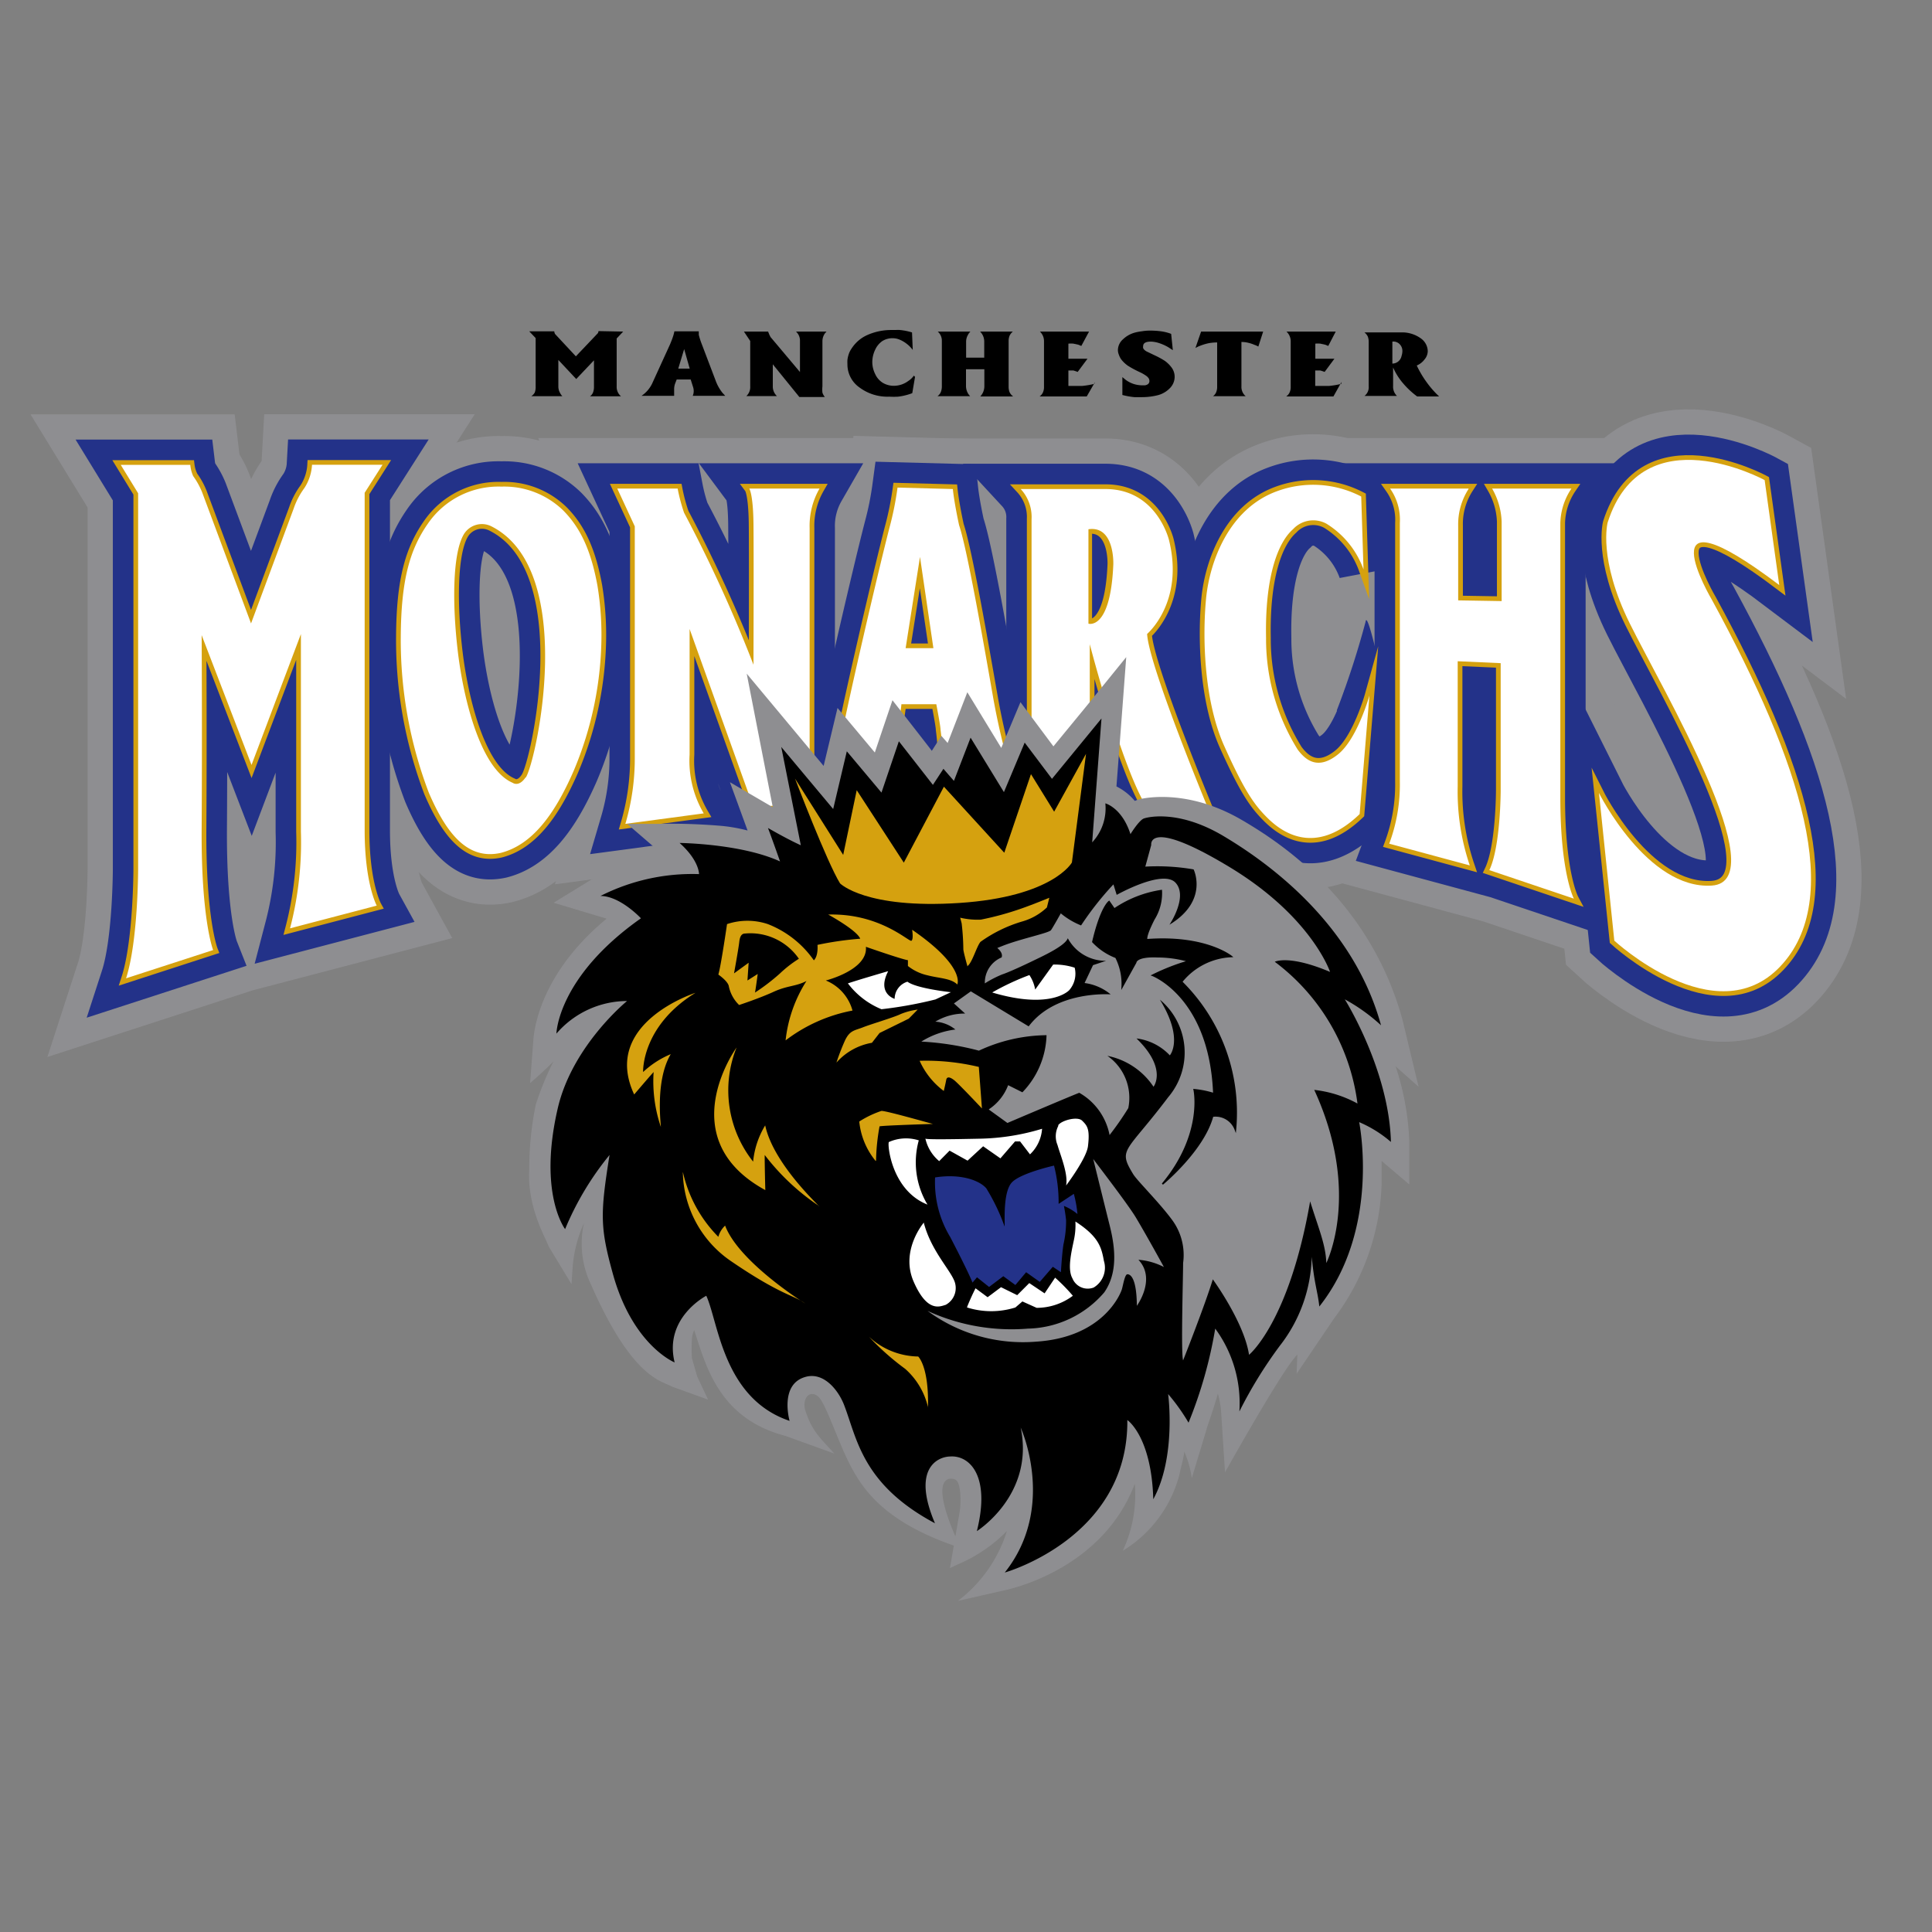 <svg id="Ebene_1" data-name="Ebene 1" xmlns="http://www.w3.org/2000/svg" width="160" height="160" viewBox="0 0 160 160"><rect x="0" y="0" width="160" height="160" fill="#808080" stroke="none"/><defs><style>.cls-1{fill:#8e8e91;}.cls-11,.cls-2,.cls-4,.cls-5,.cls-7,.cls-8,.cls-9{fill:none;}.cls-2{stroke:#8e8e91;stroke-width:8.37px;}.cls-3{fill:#233289;}.cls-4,.cls-5{stroke:#233289;stroke-width:4.19px;}.cls-4,.cls-7{stroke-miterlimit:6;}.cls-6{fill:#d5a10f;}.cls-7,.cls-8,.cls-9{stroke:#d5a10f;stroke-width:0.78px;}.cls-9{stroke-miterlimit:11;}.cls-10{fill:#fff;}.cls-11{stroke:#000;stroke-miterlimit:7;stroke-width:0.13px;}</style></defs><path d="M51.61,27.46l-.54.57v4a1,1,0,0,0,.36.79H48.86a.72.72,0,0,0,.25-.31,1.28,1.28,0,0,0,.08-.49V29.84l-1.47,1.55-1.48-1.58V32a1.08,1.08,0,0,0,.13.52l.07.13a1.83,1.83,0,0,0,.13.16H44a.84.84,0,0,0,.29-.31,1.33,1.33,0,0,0,.07-.5V28l-.53-.56h2.07a.65.65,0,0,0,.06.21l0,0,.09.1,1.64,1.76,1.72-1.81.07-.07a.28.28,0,0,0,.08-.21Z"/><path d="M56.17,30.53l.49-1.62.46,1.62Zm3.66,2a3.59,3.59,0,0,1-.56-1l-1.14-3a6.63,6.63,0,0,1-.26-.8l0-.14,0-.15H55.85a3.47,3.47,0,0,1-.13.48c-.06.18-.14.38-.24.62L54,31.78a2.59,2.59,0,0,1-.87,1h2.7l0-.27c0-.1,0-.21,0-.34a1.7,1.7,0,0,1,.06-.35l.15-.39H57.2l.19.6a1.06,1.06,0,0,1,.06.34,1,1,0,0,1-.08.41h2.69Z"/><path d="M68.45,27.46l-.12.13a1.13,1.13,0,0,0-.22.65V32a2.34,2.34,0,0,0,0,.52,1.17,1.17,0,0,0,.2.36H66.2L64,30.17V32a1.08,1.08,0,0,0,.34.8H61.81a1,1,0,0,0,.32-.8V28.24l-.52-.78h2l.11.27.09.18.11.13,2.33,2.77V28.23a1,1,0,0,0-.33-.77Z"/><path d="M75.78,31.21l-.23,1.35a5,5,0,0,1-1.17.29,6.4,6.4,0,0,1-.73,0,3.87,3.87,0,0,1-2.47-.76,2.33,2.33,0,0,1-1-1.92,3.53,3.53,0,0,1,0-.36,2.29,2.29,0,0,1,.09-.42,1.77,1.77,0,0,1,.25-.52,3,3,0,0,1,1.32-1.13,4.87,4.87,0,0,1,2-.41h.34a2,2,0,0,1,.35,0,5,5,0,0,1,1,.2l.06,1.45a2.44,2.44,0,0,0-.49-.5,2.54,2.54,0,0,0-.64-.37,1.48,1.48,0,0,0-.57-.1,1.55,1.55,0,0,0-.81.23,1.75,1.75,0,0,0-.61.74,2.39,2.39,0,0,0-.23,1,2.24,2.24,0,0,0,.24,1,1.65,1.65,0,0,0,.64.73,1.77,1.77,0,0,0,.91.24,2,2,0,0,0,1.19-.4,1.62,1.62,0,0,0,.46-.44"/><path d="M83.89,32.83h-2.7l.1-.13a1.23,1.23,0,0,0,.23-.68V30.58H80V32a1.23,1.23,0,0,0,.23.68l.11.13h-2.7a.82.82,0,0,0,.27-.33A1.26,1.26,0,0,0,78,32V28.25a1,1,0,0,0-.34-.79h2.7l-.11.13a.85.85,0,0,0-.09.15,1.12,1.12,0,0,0-.15.51v1.37h1.5V28.25a1.17,1.17,0,0,0-.23-.66l-.11-.13h2.71a1,1,0,0,0-.27.34,1.17,1.17,0,0,0-.08.45V32a1.22,1.22,0,0,0,.08.48.87.87,0,0,0,.27.33"/><path d="M90.69,31.63,90,32.83h-3.9a.86.86,0,0,0,.27-.33,1.06,1.06,0,0,0,.09-.47V28.25a1.08,1.08,0,0,0-.34-.79h4.07l-.64,1.19-.24-.1-.41-.09a1.87,1.87,0,0,0-.42,0v1.25h1.58l-.81,1.09-.14-.05-.22-.07-.19,0-.22,0v1.28c.44,0,.82,0,1.15,0a6.81,6.81,0,0,0,1-.17"/><path d="M97.13,29l-.37-.24a3.88,3.88,0,0,0-.78-.35,2.38,2.38,0,0,0-.67-.12c-.43,0-.64.13-.64.38a.5.5,0,0,0,0,.16.51.51,0,0,0,.12.16,1,1,0,0,0,.28.17l.52.25h0a7.18,7.18,0,0,1,.87.47,2.57,2.57,0,0,1,.53.51,1.3,1.3,0,0,1,.29.82,1.34,1.34,0,0,1-.36.9,2.15,2.15,0,0,1-1,.61,5.38,5.38,0,0,1-1.36.17l-.32,0-.29,0a6.13,6.13,0,0,1-1-.18V31.23l.28.23a2.3,2.3,0,0,0,.66.34,2.39,2.39,0,0,0,.66.11h.16l.12,0q.36-.07.36-.36a.46.46,0,0,0-.05-.2.81.81,0,0,0-.18-.2,3.79,3.79,0,0,0-.42-.26l-.23-.11a8,8,0,0,1-.9-.49,2.52,2.52,0,0,1-.51-.47,1.32,1.32,0,0,1-.23-.42,1.06,1.06,0,0,1-.09-.42A1.21,1.21,0,0,1,93,28.1a2.29,2.29,0,0,1,1-.56,4.48,4.48,0,0,1,.6-.11,3.66,3.66,0,0,1,.57-.05,6.6,6.6,0,0,1,1,.06,3.67,3.67,0,0,1,.82.21Z"/><path d="M104.61,27.46l-.4,1.24-.18-.09-.16-.06a3,3,0,0,0-.53-.17,2.33,2.33,0,0,0-.53-.06V32a1,1,0,0,0,.35.81h-2.7a.79.79,0,0,0,.26-.33,1.17,1.17,0,0,0,.08-.47V28.36a4,4,0,0,0-.69.06,4.37,4.37,0,0,0-.68.2,2.83,2.83,0,0,0-.43.2l.47-1.36Z"/><path d="M111.1,31.63l-.67,1.2h-3.91a.8.8,0,0,0,.28-.33,1.06,1.06,0,0,0,.09-.47V28.25a1.09,1.09,0,0,0-.35-.79h4.08L110,28.65l-.24-.1-.41-.09a2,2,0,0,0-.42,0v1.25h1.58l-.81,1.09-.14-.05-.22-.07-.19,0-.23,0v1.28c.45,0,.83,0,1.16,0a6.81,6.81,0,0,0,1-.17"/><path d="M115.31,30.11V28.29a.72.72,0,0,1,.58.19.79.79,0,0,1,.25.6,1.34,1.34,0,0,1-.07.4.78.78,0,0,1-.76.63m2.8,1.49a8.42,8.42,0,0,1-.78-1.33,1.58,1.58,0,0,0,.65-.51,1.08,1.08,0,0,0,.26-.69,1.33,1.33,0,0,0-.51-1,2.64,2.64,0,0,0-1.47-.54l-.18,0H113a1,1,0,0,1,.27.33,1.21,1.21,0,0,1,.08.45V32a.9.9,0,0,1-.35.79h2.69a1.05,1.05,0,0,1-.32-.79V30.43a5.25,5.25,0,0,0,.84,1.33,6.85,6.85,0,0,0,1.15,1.07h1.82a8.13,8.13,0,0,1-1.07-1.23"/><polygon class="cls-1" points="103.87 45.95 117.58 44.64 135.6 45.95 144.42 67 138.6 72.07 124.52 67.75 105.94 61.17 103.87 45.95"/><path class="cls-1" d="M146.14,39.76s-10.11-5.53-13,3.51c0,0-.82,3,1.83,8.36S147.1,73,141.76,73.34s-9.34-7.67-9.34-7.67l1.27,12.23s8.37,7.76,13.72,2.16,1.8-16.75-5.64-30.39c0,0-5.83-9.84,5.58-1.22Z"/><path class="cls-2" d="M146.14,39.76s-10.11-5.53-13,3.51c0,0-.82,3,1.83,8.36S147.1,73,141.76,73.34s-9.34-7.67-9.34-7.67l1.27,12.23s8.37,7.76,13.72,2.16,1.8-16.75-5.64-30.39c0,0-5.83-9.84,5.58-1.22Z"/><path class="cls-1" d="M15.72,38.5H10l1.44,2.35V71.94s0,6-1,9.08l7.21-2.34s-1-2.53-.95-10.08,0-16,0-16l4.13,10.75,4.09-10.84V68.88a28.19,28.19,0,0,1-.9,8L31.2,75s-1-1.82-1-6.24,0-27.95,0-27.95l1.48-2.32H25.84a3.93,3.93,0,0,1-.64,1.94,6.17,6.17,0,0,0-.88,1.69l-3.53,9.51L16.74,40.77A6.26,6.26,0,0,0,16,39.43a2.82,2.82,0,0,1-.24-.93"/><path class="cls-2" d="M15.72,38.5H10l1.44,2.35V71.94s0,6-1,9.08l7.21-2.34s-1-2.53-.95-10.08,0-16,0-16l4.13,10.74,4.09-10.83V68.88a28.19,28.19,0,0,1-.9,8L31.2,75s-1-1.82-1-6.24,0-27.95,0-27.95l1.48-2.32H25.84a3.93,3.93,0,0,1-.64,1.94,6.17,6.17,0,0,0-.88,1.69l-3.53,9.51L16.74,40.77A6.26,6.26,0,0,0,16,39.43,2.82,2.82,0,0,1,15.72,38.5Z"/><path class="cls-1" d="M43.54,64.36c-.57.86-1.08.47-1.08.47C39.83,63.71,38.4,58,37.92,54s-.43-8.05.44-9.66a1.75,1.75,0,0,1,2.32-.76c7.21,3.61,3.73,19.51,2.86,20.82M46.67,42.3a7,7,0,0,0-5.14-2,7.09,7.09,0,0,0-6.09,3.06c-1.51,2.16-2.22,4.68-2.25,9.36a35.55,35.55,0,0,0,2.32,12.92c1.64,3.83,3.45,5.53,5.93,5C44,70,45.88,67.57,47.5,63.86a29,29,0,0,0,2.31-11.23,25.45,25.45,0,0,0-.33-4.12c-.54-2.95-1.41-4.78-2.81-6.21"/><path class="cls-2" d="M43.54,64.36c-.57.86-1.08.47-1.08.47C39.83,63.71,38.4,58,37.92,54s-.43-8.05.44-9.66a1.75,1.75,0,0,1,2.32-.76C47.89,47.15,44.41,63.05,43.54,64.36ZM46.67,42.3a7,7,0,0,0-5.14-2,7.09,7.09,0,0,0-6.09,3.06c-1.51,2.16-2.22,4.68-2.25,9.36a35.55,35.55,0,0,0,2.32,12.92c1.64,3.83,3.45,5.53,5.93,5C44,70,45.88,67.57,47.5,63.86a29,29,0,0,0,2.31-11.23,25.45,25.45,0,0,0-.33-4.12C48.94,45.56,48.07,43.73,46.67,42.3Z"/><path class="cls-1" d="M67.66,66.43a17.22,17.22,0,0,1-.61-4.07c0-2,0-18.63,0-18.63a6.19,6.19,0,0,1,.82-3.27H62.05s.32.43.35,2.91,0,11.68,0,11.68a116.84,116.84,0,0,0-5.75-12.59,14.74,14.74,0,0,1-.53-2h-5l1.45,3.13V62.7a19.17,19.17,0,0,1-.78,5.53l6.49-.87a8.59,8.59,0,0,1-1.17-4.87c0-3.23,0-10.4,0-10.4L62.4,66.86l5.28-.43"/><path class="cls-2" d="M67.66,66.43a17.22,17.22,0,0,1-.61-4.07c0-2,0-18.63,0-18.63a6.19,6.19,0,0,1,.82-3.27H62.05s.32.43.35,2.91,0,11.68,0,11.68a116.84,116.84,0,0,0-5.75-12.59,14.74,14.74,0,0,1-.53-2h-5l1.45,3.13V62.7a19.17,19.17,0,0,1-.78,5.53l6.49-.87a8.59,8.59,0,0,1-1.17-4.87c0-3.23,0-10.4,0-10.4L62.4,66.86l5.28-.43"/><path class="cls-1" d="M78.91,40.5c.13,1.24.52,3,.52,3,.68,2,2.06,9.94,2.84,14.39a57.61,57.61,0,0,0,2.12,8.24l-6.5-.09a21.75,21.75,0,0,0,0-5.62c0-.3-.35-2.1-.35-2.1H74.65s0,.26-.36,2.45a28.3,28.3,0,0,0,0,5.33c-.43,0-6.48.29-6.48.29a32.55,32.55,0,0,0,2-6c.42-2.24,2.79-12.57,3.85-16.68a26.17,26.17,0,0,0,.67-3.33ZM75,53.68H77.3l-1.11-7.56Z"/><path class="cls-2" d="M78.91,40.5c.13,1.24.52,3,.52,3,.68,2,2.06,9.94,2.84,14.39a57.61,57.61,0,0,0,2.12,8.24l-6.5-.09a21.75,21.75,0,0,0,0-5.62c0-.3-.35-2.1-.35-2.1H74.65s0,.26-.36,2.45a28.3,28.3,0,0,0,0,5.33c-.43,0-6.48.29-6.48.29a32.55,32.55,0,0,0,2-6c.42-2.24,2.79-12.57,3.85-16.68a26.17,26.17,0,0,0,.67-3.33ZM75,53.68H77.3l-1.11-7.56Z"/><path class="cls-1" d="M91.55,40.5c4.25,0,5.26,4.22,5.26,4.22C98.09,49.88,95,52.5,95,52.5c.13,2.68,5.34,15.16,5.34,15.16L95,66.9c-2.06-3.18-4.75-13.55-4.75-13.55s0,5.36,0,8.54a9.44,9.44,0,0,0,.86,4.58c-.52-.06-6.68-.3-6.68-.3,1-.82,1-4.74,1-4.74s0-16.71,0-18.45a3.4,3.4,0,0,0-.9-2.48h7.11m-1.5,3.33v7.82s1.83.59,2.06-4.91c0,0,.13-3.23-2.06-2.91"/><path class="cls-2" d="M91.55,40.5c4.25,0,5.26,4.21,5.26,4.21C98.09,49.88,95,52.5,95,52.5c.13,2.68,5.34,15.16,5.34,15.16L95,66.9c-2.06-3.18-4.75-13.55-4.75-13.55s0,5.36,0,8.54a9.44,9.44,0,0,0,.86,4.58c-.52-.06-6.68-.3-6.68-.3,1-.82,1-4.74,1-4.74s0-16.72,0-18.45a3.4,3.4,0,0,0-.9-2.48Zm-1.5,3.33v7.82s1.83.59,2.06-4.91C92.11,46.74,92.24,43.51,90.05,43.83Z"/><path class="cls-1" d="M112.73,41.12a8.65,8.65,0,0,0-7-.43c-3.92,1.44-5.55,5.76-5.85,8.9s-.19,8.41,1.51,12.2,2.51,4.87,3.52,5.89,3.86,3.43,7.69-.26l.81-9.82s-1,3.6-2.61,4.88-2.62.55-3.33-.4a17.3,17.3,0,0,1-2.62-9.25c-.1-4.91.92-7.85,2.23-9a2.28,2.28,0,0,1,2.77-.46,7.39,7.39,0,0,1,3.07,3.79Z"/><path class="cls-2" d="M112.73,41.12a8.65,8.65,0,0,0-7-.43c-3.92,1.44-5.55,5.76-5.85,8.9s-.19,8.41,1.51,12.2,2.51,4.87,3.52,5.89,3.86,3.43,7.69-.26l.81-9.82s-1,3.6-2.61,4.88-2.62.55-3.33-.4a17.3,17.3,0,0,1-2.62-9.25c-.1-4.91.92-7.85,2.23-9a2.28,2.28,0,0,1,2.77-.46,7.39,7.39,0,0,1,3.07,3.79Z"/><path class="cls-1" d="M121.62,40.46h-6.5a4.47,4.47,0,0,1,.81,2.85V64.74a14,14,0,0,1-.88,5.13l6.67,1.8a19.06,19.06,0,0,1-1-6.54V54.76l3.56.16V65.45s0,4.65-.94,6.61l7,2.36s-1.12-2.1-1.12-8.38V43.31a5.34,5.34,0,0,1,.92-2.85h-6.57a5.9,5.9,0,0,1,.79,2.75v6.57l-3.6-.06V43.51a5.4,5.4,0,0,1,.85-3"/><path class="cls-2" d="M121.62,40.46h-6.5a4.47,4.47,0,0,1,.81,2.85V64.74a14,14,0,0,1-.88,5.13l6.67,1.8a19.06,19.06,0,0,1-1-6.54V54.76l3.56.16V65.45s0,4.65-.94,6.61l7,2.36s-1.12-2.1-1.12-8.38V43.31a5.34,5.34,0,0,1,.92-2.85h-6.57a5.9,5.9,0,0,1,.79,2.75v6.57l-3.6-.06V43.51A5.4,5.4,0,0,1,121.62,40.46Z"/><path class="cls-3" d="M146.14,39.76s-10.11-5.53-13,3.51c0,0-.82,3,1.83,8.36S147.1,73,141.76,73.34s-9.34-7.67-9.34-7.67l1.27,12.23s8.37,7.76,13.72,2.16,1.8-16.75-5.64-30.39c0,0-5.83-9.84,5.58-1.22Z"/><path class="cls-4" d="M146.14,39.76s-10.11-5.53-13,3.51c0,0-.82,3,1.83,8.36S147.1,73,141.76,73.34s-9.34-7.67-9.34-7.67l1.27,12.23s8.37,7.76,13.72,2.16,1.8-16.75-5.64-30.39c0,0-5.83-9.84,5.58-1.22Z"/><path class="cls-3" d="M15.72,38.5H10l1.44,2.35V71.94s0,6-1,9.08l7.21-2.34s-1-2.53-.95-10.08,0-16,0-16l4.13,10.75,4.09-10.84V68.88a28.19,28.19,0,0,1-.9,8L31.2,75s-1-1.82-1-6.24,0-27.95,0-27.95l1.48-2.32H25.84a3.93,3.93,0,0,1-.64,1.94,6.17,6.17,0,0,0-.88,1.69l-3.53,9.51L16.74,40.77A6.26,6.26,0,0,0,16,39.43a2.82,2.82,0,0,1-.24-.93"/><path class="cls-5" d="M15.72,38.5H10l1.44,2.35V71.94s0,6-1,9.08l7.21-2.34s-1-2.53-.95-10.08,0-16,0-16l4.13,10.74,4.09-10.83V68.88a28.19,28.19,0,0,1-.9,8L31.2,75s-1-1.82-1-6.24,0-27.95,0-27.95l1.48-2.32H25.84a3.93,3.93,0,0,1-.64,1.94,6.17,6.17,0,0,0-.88,1.69l-3.53,9.51L16.74,40.77A6.26,6.26,0,0,0,16,39.43,2.82,2.82,0,0,1,15.72,38.5Z"/><path class="cls-3" d="M43.54,64.36c-.57.86-1.08.47-1.08.47C39.83,63.71,38.4,58,37.92,54s-.43-8.05.44-9.66a1.75,1.75,0,0,1,2.32-.76c7.21,3.61,3.73,19.51,2.86,20.82M46.67,42.3a7,7,0,0,0-5.14-2,7.09,7.09,0,0,0-6.09,3.06c-1.51,2.16-2.22,4.68-2.25,9.36a35.55,35.55,0,0,0,2.32,12.92c1.64,3.83,3.45,5.53,5.93,5C44,70,45.88,67.57,47.5,63.86a29,29,0,0,0,2.31-11.23,25.45,25.45,0,0,0-.33-4.12c-.54-2.95-1.41-4.78-2.81-6.21"/><path class="cls-5" d="M43.54,64.36c-.57.86-1.08.47-1.08.47C39.83,63.71,38.4,58,37.92,54s-.43-8.05.44-9.66a1.75,1.75,0,0,1,2.32-.76C47.89,47.15,44.41,63.05,43.54,64.36ZM46.67,42.3a7,7,0,0,0-5.14-2,7.09,7.09,0,0,0-6.09,3.06c-1.51,2.16-2.22,4.68-2.25,9.36a35.55,35.55,0,0,0,2.32,12.92c1.64,3.83,3.45,5.53,5.93,5C44,70,45.88,67.57,47.5,63.86a29,29,0,0,0,2.31-11.23,25.45,25.45,0,0,0-.33-4.12C48.94,45.56,48.07,43.73,46.67,42.3Z"/><path class="cls-3" d="M67.66,66.43a17.22,17.22,0,0,1-.61-4.07c0-2,0-18.63,0-18.63a6.19,6.19,0,0,1,.82-3.27H62.05s.32.43.35,2.91,0,11.68,0,11.68a116.84,116.84,0,0,0-5.75-12.59,14.74,14.74,0,0,1-.53-2h-5l1.45,3.13V62.7a19.17,19.17,0,0,1-.78,5.53l6.49-.87a8.59,8.59,0,0,1-1.17-4.87c0-3.23,0-10.4,0-10.4L62.4,66.86l5.28-.43"/><path class="cls-5" d="M67.66,66.43a17.22,17.22,0,0,1-.61-4.07c0-2,0-18.63,0-18.63a6.19,6.19,0,0,1,.82-3.27H62.05s.32.43.35,2.91,0,11.68,0,11.68a116.84,116.84,0,0,0-5.75-12.59,14.74,14.74,0,0,1-.53-2h-5l1.45,3.13V62.7a19.17,19.17,0,0,1-.78,5.53l6.49-.87a8.59,8.59,0,0,1-1.17-4.87c0-3.23,0-10.4,0-10.4L62.4,66.86l5.28-.43"/><path class="cls-3" d="M78.91,40.5c.13,1.24.52,3,.52,3,.68,2,2.06,9.94,2.84,14.39a57.61,57.61,0,0,0,2.12,8.24l-6.5-.09a21.75,21.75,0,0,0,0-5.62c0-.3-.35-2.1-.35-2.1H74.65s0,.26-.36,2.45a28.3,28.3,0,0,0,0,5.33c-.43,0-6.48.29-6.48.29a32.55,32.55,0,0,0,2-6c.42-2.24,2.79-12.57,3.85-16.68a26.17,26.17,0,0,0,.67-3.33ZM75,53.68H77.3l-1.11-7.56Z"/><path class="cls-5" d="M78.91,40.5c.13,1.24.52,3,.52,3,.68,2,2.06,9.94,2.84,14.39a57.61,57.61,0,0,0,2.12,8.24l-6.5-.09a21.75,21.75,0,0,0,0-5.62c0-.3-.35-2.1-.35-2.1H74.65s0,.26-.36,2.45a28.3,28.3,0,0,0,0,5.33c-.43,0-6.48.29-6.48.29a32.55,32.55,0,0,0,2-6c.42-2.24,2.79-12.57,3.85-16.68a26.17,26.17,0,0,0,.67-3.33ZM75,53.68H77.3l-1.11-7.56Z"/><path class="cls-3" d="M91.55,40.5c4.25,0,5.26,4.22,5.26,4.22C98.09,49.88,95,52.5,95,52.5c.13,2.68,5.34,15.16,5.34,15.16L95,66.9c-2.06-3.18-4.75-13.55-4.75-13.55s0,5.36,0,8.54a9.44,9.44,0,0,0,.86,4.58c-.52-.06-6.68-.3-6.68-.3,1-.82,1-4.74,1-4.74s0-16.71,0-18.45a3.4,3.4,0,0,0-.9-2.48h7.11m-1.5,3.33v7.82s1.83.59,2.06-4.91c0,0,.13-3.23-2.06-2.91"/><path class="cls-5" d="M91.55,40.5c4.25,0,5.26,4.21,5.26,4.21C98.09,49.88,95,52.5,95,52.5c.13,2.68,5.34,15.16,5.34,15.16L95,66.9c-2.06-3.18-4.75-13.55-4.75-13.55s0,5.36,0,8.54a9.44,9.44,0,0,0,.86,4.58c-.52-.06-6.68-.3-6.68-.3,1-.82,1-4.74,1-4.74s0-16.72,0-18.45a3.4,3.4,0,0,0-.9-2.48Zm-1.5,3.33v7.82s1.83.59,2.06-4.91C92.11,46.74,92.24,43.51,90.05,43.83Z"/><path class="cls-3" d="M112.73,41.12a8.65,8.65,0,0,0-7-.43c-3.92,1.44-5.55,5.76-5.85,8.9s-.19,8.41,1.51,12.2,2.51,4.87,3.52,5.89,3.86,3.43,7.69-.26l.81-9.82s-1,3.6-2.61,4.88-2.62.55-3.33-.4a17.3,17.3,0,0,1-2.62-9.25c-.1-4.91.92-7.85,2.23-9a2.28,2.28,0,0,1,2.77-.46,7.39,7.39,0,0,1,3.07,3.79Z"/><path class="cls-4" d="M112.73,41.12a8.65,8.65,0,0,0-7-.43c-3.92,1.44-5.55,5.76-5.85,8.9s-.19,8.41,1.51,12.2,2.51,4.87,3.52,5.89,3.86,3.43,7.69-.26l.81-9.82s-1,3.6-2.61,4.88-2.62.55-3.33-.4a17.3,17.3,0,0,1-2.62-9.25c-.1-4.91.92-7.85,2.23-9a2.28,2.28,0,0,1,2.77-.46,7.39,7.39,0,0,1,3.07,3.79Z"/><path class="cls-3" d="M121.62,40.46h-6.5a4.47,4.47,0,0,1,.81,2.85V64.74a14,14,0,0,1-.88,5.13l6.67,1.8a19.06,19.06,0,0,1-1-6.54V54.76l3.56.16V65.45s0,4.65-.94,6.61l7,2.36s-1.12-2.1-1.12-8.38V43.31a5.34,5.34,0,0,1,.92-2.85h-6.57a5.9,5.9,0,0,1,.79,2.75v6.57l-3.6-.06V43.51a5.4,5.4,0,0,1,.85-3"/><path class="cls-5" d="M121.62,40.46h-6.5a4.47,4.47,0,0,1,.81,2.85V64.74a14,14,0,0,1-.88,5.13l6.67,1.8a19.06,19.06,0,0,1-1-6.54V54.76l3.56.16V65.45s0,4.65-.94,6.61l7,2.36s-1.12-2.1-1.12-8.38V43.31a5.34,5.34,0,0,1,.92-2.85h-6.57a5.9,5.9,0,0,1,.79,2.75v6.57l-3.6-.06V43.51A5.4,5.4,0,0,1,121.62,40.46Z"/><path class="cls-3" d="M110.7,58.85a71.3,71.3,0,0,0,2.39-7.35c.18-1.47,2.29,8.91,2.29,8.91Z"/><rect class="cls-3" x="96.25" y="51.04" width="2.73" height="5.81"/><path class="cls-6" d="M146.14,39.76s-10.11-5.53-13,3.51c0,0-.82,3,1.83,8.36S147.1,73,141.76,73.34s-9.34-7.67-9.34-7.67l1.27,12.23s8.37,7.76,13.72,2.16,1.8-16.75-5.64-30.39c0,0-5.83-9.84,5.58-1.22Z"/><path class="cls-7" d="M146.14,39.76s-10.11-5.53-13,3.51c0,0-.82,3,1.83,8.36S147.1,73,141.76,73.34s-9.34-7.67-9.34-7.67l1.27,12.23s8.37,7.76,13.72,2.16,1.8-16.75-5.64-30.39c0,0-5.83-9.84,5.58-1.22Z"/><path class="cls-6" d="M15.72,38.5H10l1.44,2.35V71.94s0,6-1,9.08l7.21-2.34s-1-2.53-.95-10.08,0-16,0-16l4.13,10.75,4.09-10.84V68.88a28.19,28.19,0,0,1-.9,8L31.2,75s-1-1.82-1-6.24,0-27.95,0-27.95l1.48-2.32H25.84a3.93,3.93,0,0,1-.64,1.94,6.17,6.17,0,0,0-.88,1.69l-3.53,9.51L16.74,40.77A6.26,6.26,0,0,0,16,39.43a2.82,2.82,0,0,1-.24-.93"/><path class="cls-8" d="M15.72,38.5H10l1.44,2.35V71.94s0,6-1,9.08l7.21-2.34s-1-2.53-.95-10.08,0-16,0-16l4.13,10.74,4.09-10.83V68.88a28.19,28.19,0,0,1-.9,8L31.2,75s-1-1.82-1-6.24,0-27.95,0-27.95l1.48-2.32H25.84a3.93,3.93,0,0,1-.64,1.94,6.17,6.17,0,0,0-.88,1.69l-3.53,9.51L16.74,40.77A6.26,6.26,0,0,0,16,39.43,2.82,2.82,0,0,1,15.72,38.5Z"/><path class="cls-6" d="M43.54,64.36c-.57.86-1.08.47-1.08.47C39.83,63.71,38.4,58,37.92,54s-.43-8.05.44-9.66a1.75,1.75,0,0,1,2.32-.76c7.21,3.61,3.73,19.51,2.86,20.82M46.67,42.3a7,7,0,0,0-5.14-2,7.09,7.09,0,0,0-6.09,3.06c-1.51,2.16-2.22,4.68-2.25,9.36a35.55,35.55,0,0,0,2.32,12.92c1.64,3.83,3.45,5.53,5.93,5C44,70,45.88,67.57,47.5,63.86a29,29,0,0,0,2.31-11.23,25.45,25.45,0,0,0-.33-4.12c-.54-2.95-1.41-4.78-2.81-6.21"/><path class="cls-8" d="M43.54,64.36c-.57.86-1.08.47-1.08.47C39.83,63.71,38.4,58,37.92,54s-.43-8.05.44-9.66a1.75,1.75,0,0,1,2.32-.76C47.89,47.15,44.41,63.05,43.54,64.36ZM46.67,42.3a7,7,0,0,0-5.14-2,7.09,7.09,0,0,0-6.09,3.06c-1.51,2.16-2.22,4.68-2.25,9.36a35.55,35.55,0,0,0,2.32,12.92c1.64,3.83,3.45,5.53,5.93,5C44,70,45.88,67.57,47.5,63.86a29,29,0,0,0,2.31-11.23,25.45,25.45,0,0,0-.33-4.12C48.94,45.56,48.07,43.73,46.67,42.3Z"/><path class="cls-6" d="M67.66,66.43a17.22,17.22,0,0,1-.61-4.07c0-2,0-18.63,0-18.63a6.19,6.19,0,0,1,.82-3.27H62.05s.32.43.35,2.91,0,11.68,0,11.68a116.84,116.84,0,0,0-5.75-12.59,14.74,14.74,0,0,1-.53-2h-5l1.45,3.13V62.7a19.17,19.17,0,0,1-.78,5.53l6.49-.87a8.59,8.59,0,0,1-1.17-4.87c0-3.23,0-10.4,0-10.4L62.4,66.86l5.28-.43"/><path class="cls-8" d="M67.66,66.43a17.22,17.22,0,0,1-.61-4.07c0-2,0-18.63,0-18.63a6.19,6.19,0,0,1,.82-3.27H62.05s.32.43.35,2.91,0,11.68,0,11.68a116.84,116.84,0,0,0-5.75-12.59,14.74,14.74,0,0,1-.53-2h-5l1.45,3.13V62.7a19.17,19.17,0,0,1-.78,5.53l6.49-.87a8.59,8.59,0,0,1-1.17-4.87c0-3.23,0-10.4,0-10.4L62.4,66.86l5.28-.43"/><path class="cls-6" d="M78.91,40.5c.13,1.24.52,3,.52,3,.68,2,2.06,9.94,2.84,14.39a57.61,57.61,0,0,0,2.12,8.24l-6.5-.09a21.75,21.75,0,0,0,0-5.62c0-.3-.35-2.1-.35-2.1H74.65s0,.26-.36,2.45a28.3,28.3,0,0,0,0,5.33c-.43,0-6.48.29-6.48.29a32.55,32.55,0,0,0,2-6c.42-2.24,2.79-12.57,3.85-16.68a26.17,26.17,0,0,0,.67-3.33ZM75,53.68H77.3l-1.11-7.56Z"/><path class="cls-8" d="M78.91,40.5c.13,1.24.52,3,.52,3,.68,2,2.06,9.94,2.84,14.39a57.61,57.61,0,0,0,2.12,8.24l-6.5-.09a21.75,21.75,0,0,0,0-5.62c0-.3-.35-2.1-.35-2.1H74.65s0,.26-.36,2.45a28.3,28.3,0,0,0,0,5.33c-.43,0-6.48.29-6.48.29a32.55,32.55,0,0,0,2-6c.42-2.24,2.79-12.57,3.85-16.68a26.17,26.17,0,0,0,.67-3.33ZM75,53.68H77.3l-1.11-7.56Z"/><path class="cls-6" d="M91.55,40.5c4.25,0,5.26,4.22,5.26,4.22C98.09,49.88,95,52.5,95,52.5c.13,2.68,5.34,15.16,5.34,15.16L95,66.9c-2.06-3.18-4.75-13.55-4.75-13.55s0,5.36,0,8.54a9.44,9.44,0,0,0,.86,4.58c-.52-.06-6.68-.3-6.68-.3,1-.82,1-4.74,1-4.74s0-16.71,0-18.45a3.4,3.4,0,0,0-.9-2.48h7.11m-1.5,3.33v7.82s1.83.59,2.06-4.91c0,0,.13-3.23-2.06-2.91"/><path class="cls-8" d="M91.55,40.5c4.25,0,5.26,4.21,5.26,4.21C98.09,49.88,95,52.5,95,52.5c.13,2.68,5.34,15.16,5.34,15.16L95,66.9c-2.06-3.18-4.75-13.55-4.75-13.55s0,5.36,0,8.54a9.44,9.44,0,0,0,.86,4.58c-.52-.06-6.68-.3-6.68-.3,1-.82,1-4.74,1-4.74s0-16.72,0-18.45a3.4,3.4,0,0,0-.9-2.48Zm-1.5,3.33v7.82s1.83.59,2.06-4.91C92.11,46.74,92.24,43.51,90.05,43.83Z"/><path class="cls-6" d="M112.73,41.12a8.65,8.65,0,0,0-7-.43c-3.92,1.44-5.55,5.76-5.85,8.9s-.19,8.41,1.51,12.2,2.51,4.87,3.52,5.89,3.86,3.43,7.69-.26l.81-9.82s-1,3.6-2.61,4.88-2.62.55-3.33-.4a17.3,17.3,0,0,1-2.62-9.25c-.1-4.91.92-7.85,2.23-9a2.28,2.28,0,0,1,2.77-.46,7.39,7.39,0,0,1,3.07,3.79Z"/><path class="cls-9" d="M112.73,41.12a8.65,8.65,0,0,0-7-.43c-3.92,1.44-5.55,5.76-5.85,8.9s-.19,8.41,1.51,12.2,2.51,4.87,3.52,5.89,3.86,3.43,7.69-.26l.81-9.82s-1,3.6-2.61,4.88-2.62.55-3.33-.4a17.3,17.3,0,0,1-2.62-9.25c-.1-4.91.92-7.85,2.23-9a2.28,2.28,0,0,1,2.77-.46,7.39,7.39,0,0,1,3.07,3.79Z"/><path class="cls-6" d="M121.62,40.46h-6.5a4.47,4.47,0,0,1,.81,2.85V64.74a14,14,0,0,1-.88,5.13l6.67,1.8a19.06,19.06,0,0,1-1-6.54V54.76l3.56.16V65.45s0,4.65-.94,6.61l7,2.36s-1.12-2.1-1.12-8.38V43.31a5.34,5.34,0,0,1,.92-2.85h-6.57a5.9,5.9,0,0,1,.79,2.75v6.57l-3.6-.06V43.51a5.4,5.4,0,0,1,.85-3"/><path class="cls-8" d="M121.62,40.46h-6.5a4.47,4.47,0,0,1,.81,2.85V64.74a14,14,0,0,1-.88,5.13l6.67,1.8a19.06,19.06,0,0,1-1-6.54V54.76l3.56.16V65.45s0,4.65-.94,6.61l7,2.36s-1.12-2.1-1.12-8.38V43.31a5.34,5.34,0,0,1,.92-2.85h-6.57a5.9,5.9,0,0,1,.79,2.75v6.57l-3.6-.06V43.51A5.4,5.4,0,0,1,121.62,40.46Z"/><path class="cls-10" d="M146.14,39.76s-10.11-5.53-13,3.51c0,0-.82,3,1.83,8.36S147.1,73,141.76,73.34s-9.34-7.67-9.34-7.67l1.27,12.23s8.37,7.76,13.72,2.16,1.8-16.75-5.64-30.39c0,0-5.83-9.84,5.58-1.22Z"/><path class="cls-10" d="M15.72,38.5H10l1.44,2.35V71.94s0,6-1,9.08l7.21-2.34s-1-2.53-.95-10.08,0-16,0-16l4.13,10.75,4.09-10.84V68.88a28.19,28.19,0,0,1-.9,8L31.2,75s-1-1.82-1-6.24,0-27.95,0-27.95l1.48-2.32H25.84a3.93,3.93,0,0,1-.64,1.94,6.17,6.17,0,0,0-.88,1.69l-3.53,9.51L16.74,40.77A6.26,6.26,0,0,0,16,39.43a2.82,2.82,0,0,1-.24-.93"/><path class="cls-10" d="M43.54,64.36c-.57.86-1.08.47-1.08.47C39.83,63.71,38.4,58,37.92,54s-.43-8.05.44-9.66a1.75,1.75,0,0,1,2.32-.76c7.21,3.61,3.73,19.51,2.86,20.82M46.67,42.3a7,7,0,0,0-5.14-2,7.09,7.09,0,0,0-6.09,3.06c-1.51,2.16-2.22,4.68-2.25,9.36a35.55,35.55,0,0,0,2.32,12.92c1.64,3.83,3.45,5.53,5.93,5C44,70,45.88,67.57,47.5,63.86a29,29,0,0,0,2.31-11.23,25.45,25.45,0,0,0-.33-4.12c-.54-2.95-1.41-4.78-2.81-6.21"/><path class="cls-10" d="M67.66,66.43a17.22,17.22,0,0,1-.61-4.07c0-2,0-18.63,0-18.63a6.19,6.19,0,0,1,.82-3.27H62.05s.32.43.35,2.91,0,11.68,0,11.68a116.84,116.84,0,0,0-5.75-12.59,14.74,14.74,0,0,1-.53-2h-5l1.45,3.13V62.7a19.17,19.17,0,0,1-.78,5.53l6.49-.87a8.59,8.59,0,0,1-1.17-4.87c0-3.23,0-10.4,0-10.4L62.4,66.86l5.28-.43"/><path class="cls-10" d="M78.91,40.5c.13,1.24.52,3,.52,3,.68,2,2.06,9.94,2.84,14.39a57.61,57.61,0,0,0,2.12,8.24l-6.5-.09a21.75,21.75,0,0,0,0-5.62c0-.3-.35-2.1-.35-2.1H74.65s0,.26-.36,2.45a28.3,28.3,0,0,0,0,5.33c-.43,0-6.48.29-6.48.29a32.55,32.55,0,0,0,2-6c.42-2.24,2.79-12.57,3.85-16.68a26.17,26.17,0,0,0,.67-3.33ZM75,53.68H77.3l-1.11-7.56Z"/><path class="cls-10" d="M91.55,40.5c4.25,0,5.26,4.22,5.26,4.22C98.09,49.88,95,52.5,95,52.5c.13,2.68,5.34,15.16,5.34,15.16L95,66.9c-2.06-3.18-4.75-13.55-4.75-13.55s0,5.36,0,8.54a9.44,9.44,0,0,0,.86,4.58c-.52-.06-6.68-.3-6.68-.3,1-.82,1-4.74,1-4.74s0-16.71,0-18.45a3.4,3.4,0,0,0-.9-2.48h7.11m-1.5,3.33v7.82s1.83.59,2.06-4.91c0,0,.13-3.23-2.06-2.91"/><path class="cls-10" d="M112.73,41.12a8.65,8.65,0,0,0-7-.43c-3.92,1.44-5.55,5.76-5.85,8.9s-.19,8.41,1.51,12.2,2.51,4.87,3.52,5.89,3.86,3.43,7.69-.26l.81-9.82s-1,3.6-2.61,4.88-2.62.55-3.33-.4a17.3,17.3,0,0,1-2.62-9.25c-.1-4.91.92-7.85,2.23-9a2.28,2.28,0,0,1,2.77-.46,7.39,7.39,0,0,1,3.07,3.79Z"/><path class="cls-10" d="M121.62,40.46h-6.5a4.47,4.47,0,0,1,.81,2.85V64.74a14,14,0,0,1-.88,5.13l6.67,1.8a19.06,19.06,0,0,1-1-6.54V54.76l3.56.16V65.45s0,4.65-.94,6.61l7,2.36s-1.12-2.1-1.12-8.38V43.31a5.34,5.34,0,0,1,.92-2.85h-6.57a5.9,5.9,0,0,1,.79,2.75v6.57l-3.6-.06V43.51a5.4,5.4,0,0,1,.85-3"/><path class="cls-1" d="M43.9,89.7s1.35-1.17,1.94-1.81a25.24,25.24,0,0,0-1.47,3.59,26.62,26.62,0,0,0-.54,5.39c-.19,3.16,1.45,5.81,1.6,6.34l1.9,3.14.1-1.5a11,11,0,0,1,.93-3.56,7.85,7.85,0,0,0,.61,5.15c3.42,7.75,5.8,7.89,6.67,8.39l3,1.08L57.74,114l-.44-1.53a13.52,13.52,0,0,1,0-1.55,2.18,2.18,0,0,1,.19-.77c.95,2.87,2,7.31,7.54,8.76l4.07,1.47c-1.28-1.4-1.88-1.91-2.43-3.64-.22-1,.39-1.61,1.05-1.12s1.69,3.89,2.84,6,3.13,4.65,9,6.57c0,0-2.68-5.34-.92-5.73.48,0,.79,0,.89,1.3a6.89,6.89,0,0,1-.13,1.87l-.73,4.23,1.3-.6a12.61,12.61,0,0,0,3.42-2.47,11.58,11.58,0,0,1-4.06,5.79l4-.91c.55-.13,8-1.8,10.65-8.79a10.91,10.91,0,0,1-1,5.55,10.47,10.47,0,0,0,4.71-6.37c.07-.42.32-1.23.39-1.84a8.45,8.45,0,0,1,.62,2.19l1.23-4.07c0-.1.47-1.31.93-2.93a8.43,8.43,0,0,1,.26,1.38l.33,5.14s4.33-7.75,5.74-9.46l-.09.1c.12-.13.22-.27.34-.4l-.06,1.6,3.1-4.58a19.51,19.51,0,0,0,3.94-11.14c0-.68,0-1.32,0-1.91.61.53,2.29,1.95,2.29,1.95l0-3.61a22.44,22.44,0,0,0-1.13-6.17L117.48,90l-1.33-5.54c-2.62-9.56-9.66-14.46-13.46-16.64-4.51-2.57-8.13-1.7-8.47-1.59l-.24.1a4.74,4.74,0,0,0-1.52-1.2c.21-2.73.81-10.71.81-10.71L90,58.45l-2.76,3.36-2.73-3.66-1.59,3.79-2.81-4.61s-1.45,3.75-1.63,4.2l-.52-.59-.79,1.24c-.68-.89-3.26-4.19-3.26-4.19s-1.25,3.69-1.46,4.33l-3.09-3.69-1.15,4.8-6.37-7.64S63.55,64.57,64,66.85l-3.55-2.07s1.23,3.36,1.46,4a13.37,13.37,0,0,0-2.48-.41,49.7,49.7,0,0,0-5.06-.14l-2.43,0L55,70.87a16,16,0,0,0-5.89,1.89l-3.26,2,4.39,1.32c.29,0,0,0,0,0-5.59,4.61-6,9.34-6.06,9.93Z"/><path d="M96.74,115.45a16.39,16.39,0,0,1,1.69,2.37,36.63,36.63,0,0,0,2.21-7.79,10.45,10.45,0,0,1,2,6.86,36.59,36.59,0,0,1,3.35-5.44,12.4,12.4,0,0,0,2.64-7.37c.22,2.3.5,2.89.63,4.12,5.11-6.44,3.3-15.27,3.3-15.27a10,10,0,0,1,2.63,1.64c-.16-6-3.82-11.81-3.82-11.81a15.1,15.1,0,0,1,3,2.15c-2.39-8.74-9.9-13.8-13.06-15.68-3.62-2.15-6.16-1.59-6.57-1.45s-1.12,1.3-1.12,1.3c-.7-2.19-2.08-2.55-2.08-2.55a4.13,4.13,0,0,1-1.09,3.23l.77-10.26-4.1,5-2.26-3-1.72,4.1-2.76-4.51L79,64.67l-.87-1L77.26,65l-2.82-3.61L73,65.64l-2.87-3.42L69,67,64.7,61.86,66.32,70c-1.1-.49-2.72-1.43-2.72-1.43.38,1,1,2.77,1,2.77-3.24-1.48-8.32-1.53-8.32-1.53,1.64,1.46,1.61,2.58,1.61,2.58a16.81,16.81,0,0,0-8.16,1.81c1.63,0,3.35,1.85,3.35,1.85-6.92,4.87-7,9.55-7,9.55a7.74,7.74,0,0,1,5.85-2.7s-4.54,3.69-5.74,8.89c-1.64,7.08.61,10,.61,10a24.5,24.5,0,0,1,3.68-6.14c-.78,4.9-.79,6,.28,9.86,1.64,5.92,5.11,7.32,5.11,7.32-.91-3.7,2.62-5.52,2.62-5.52,1,2.13,1.38,8.5,6.9,10.36,0,0-.89-3.1,1.39-3.66,1.51-.37,2.69,1.2,3.13,2.36,1.06,2.74,1.48,6.56,7.52,9.78-1.93-4.52.21-5.51,1.26-5.53,1.61-.11,3.36,1.6,2.21,6.18,0,0,4.79-3,3.63-8.57,0,0,3,6.58-1.32,12,0,0,10.25-2.87,10.15-12.63,0,0,2,1.34,2.15,6.56,1.93-3.52,1.23-8.71,1.23-8.71m12.06-12.53v0s0,0,0,0"/><path class="cls-10" d="M73.51,80.44s-2.54.74-3.29,1A6.63,6.63,0,0,0,73,83.58a34.12,34.12,0,0,0,4.47-.81l1.28-.6s-2.84-.3-3.6-.87a1.49,1.49,0,0,0-1.06,1.42s-1.49-.43-.54-2.28"/><path class="cls-6" d="M54.72,93.3c.08.21-.55-3.68.83-6a7.6,7.6,0,0,0-2.29,1.48S53.09,85,57.6,82.22c0,0-7.85,2.5-5.08,8.42,0,0,1.19-1.4,1.61-1.86a11.73,11.73,0,0,0,.59,4.52"/><path class="cls-10" d="M76.09,94.44a3.49,3.49,0,0,0-2.48.14c-.13.19.21,4,3.2,5.18a6.81,6.81,0,0,1-.72-5.32"/><path class="cls-10" d="M87.66,93.21a1.88,1.88,0,0,0-.08,1.62c.21.77.9,2.38.71,3.35,0,0,1.69-2.24,1.81-3.25.18-1.46-.08-1.72-.48-2.12s-1.78,0-2,.4"/><path class="cls-3" d="M83.18,101.53a16.75,16.75,0,0,0-1.5-3.12c-.55-.64-2.09-1.24-4.24-.9a8.74,8.74,0,0,0,1.25,4.93c1.56,3,1.85,3.78,1.85,3.78l.37-.44,1,.8,1.18-.89,1,.73.89-1.06,1.13.8,1.08-1.25.67.45s.08-1.45.21-2.3a8.63,8.63,0,0,0,.22-2c-.06-.6-.18-1.19-.18-1.19a4.36,4.36,0,0,1,1.12.67,9.69,9.69,0,0,0-.3-1.67l-1.26.83a12.3,12.3,0,0,0-.38-3.17s-2.69.6-3.46,1.36-.61,3.15-.63,3.69"/><path class="cls-1" d="M90.54,96s.91,3.69,1.37,5.53.66,3.89-.46,5.5a8.56,8.56,0,0,1-6.32,3,16.65,16.65,0,0,1-8.32-1.47,13.35,13.35,0,0,0,9,2.55c5.59-.36,7-4,7.1-4.34s.24-1.23.45-1.24.77.2.79,2.61c0,0,1.63-2.22.13-3.81a5.48,5.48,0,0,1,2.11.6s-1.45-2.65-2.34-4.13c-.67-1.11-3.37-4.61-3.53-4.84"/><path class="cls-10" d="M80.09,108.24s.29-.75.7-1.55l1,.74,1.11-.83,1.34.66,1-1,1.27.85.87-1.3a15.14,15.14,0,0,1,1.47,1.5,5,5,0,0,1-3,1l-1.18-.53-.58.5a6.67,6.67,0,0,1-4,0"/><path class="cls-10" d="M89.06,101.16a5.81,5.81,0,0,1-.13,1.56c-.19.92-.55,2.38-.12,3.14a1.37,1.37,0,0,0,1.76.77,1.91,1.91,0,0,0,.85-2.21c-.2-1.1-.41-2-2.36-3.26"/><path class="cls-10" d="M76.53,101.22s-2,2.31-.87,4.91,2.18,2.07,2.66,1.93A1.58,1.58,0,0,0,79,106c-.45-1-1.94-2.56-2.5-4.76"/><path class="cls-10" d="M76.65,94.35a3.41,3.41,0,0,0,1.13,1.81l.86-.87,1.49.83,1.29-1.19,1.43,1,1.21-1.4h.42l.82,1.07a3.22,3.22,0,0,0,1-2.12,18.86,18.86,0,0,1-5.1.82c-2.81.06-4.36.07-4.57,0"/><path class="cls-6" d="M65.84,64.48s2.64,6.92,3.73,8.68c0,0,2.1,2.13,9.87,1.62s9.33-3.35,9.33-3.35l1.17-9L87.3,67.22l-1.92-3.11-2.21,6.51-5-5.47-3.32,6.29-3.9-6L69.83,70.8Z"/><path class="cls-1" d="M81.91,91.9,83.43,93s5.23-2.23,5.95-2.5A5.14,5.14,0,0,1,91.89,94a24.92,24.92,0,0,0,1.55-2.23,4.24,4.24,0,0,0-1.73-4.33A6,6,0,0,1,95.53,90s1.18-1.49-1.41-4a4.55,4.55,0,0,1,2.76,1.4s1.19-1.33-.82-4.61a5.7,5.7,0,0,1,.69,8.07c-3.5,4.64-4.2,4.25-2.91,6.37.33.55,2.15,2.33,3.23,3.8a4.89,4.89,0,0,1,.91,3.57c0,1.2-.19,7.51,0,8.06,0,0,1.82-4.6,2.46-6.71,0,0,2.59,3.54,3,6.25,0,0,3.32-2.69,5.06-12.71.7,2.26,1.29,3.58,1.34,5.11,0,0,2.93-5.8-1-14.34a9.67,9.67,0,0,1,3.58,1.13,17.44,17.44,0,0,0-6.85-11.74s1.16-.61,4.58.84c0,0-1.52-4.58-8.35-8.7s-6.46-1.81-6.46-1.81l-.49,1.79a17.62,17.62,0,0,1,4,.23s1.28,2.59-2,4.58c0,0,1.56-2.31.51-3.47s-4.88,1-4.88,1l-.27-.87a25.46,25.46,0,0,0-2.68,3.4,6.19,6.19,0,0,1-1.68-1s-.64,1.15-.81,1.39-2.54.72-4,1.3l-.45.18s.51.38.36.78a2.26,2.26,0,0,0-1.39,2.15,9.13,9.13,0,0,1,1.43-.74c.55-.18,1.8-.76,2.52-1.11s2.7-1.24,2.92-1.89a3.55,3.55,0,0,0,3.17,1.87l-1.08.36-.7,1.48a4.25,4.25,0,0,1,2.16.94S87.44,82,85.19,85L80.4,82.1l-1.4,1,.93.84a4.67,4.67,0,0,0-2.47.67,2.94,2.94,0,0,1,1.66.65,6.91,6.91,0,0,0-2.82,1,23.41,23.41,0,0,1,4.77.75,13.54,13.54,0,0,1,5.6-1.28,7.08,7.08,0,0,1-2,4.73l-1.18-.59a4.16,4.16,0,0,1-1.6,2"/><path class="cls-10" d="M82.19,82.18a21.27,21.27,0,0,1,3.06-1.43,3.16,3.16,0,0,1,.48,1.2l1.49-2.07a5.41,5.41,0,0,1,1.78.26A2.07,2.07,0,0,1,88.55,82s-1.47,1.65-6.36.2"/><path d="M90.51,78a5.13,5.13,0,0,0,1.91,1.28,4.83,4.83,0,0,1,.52,2.43l1.11-2s0-.56,1.83-.48a9.33,9.33,0,0,1,2.57.37,17.88,17.88,0,0,0-3,1.17s4.77,1.8,5.08,9.81a7.85,7.85,0,0,0-1.63-.33s.82,3.66-2.63,7.81c0,0,3.39-2.79,4.15-5.63a1.75,1.75,0,0,1,1.89,1.12,15.22,15.22,0,0,0-4.46-12.24,5.59,5.59,0,0,1,4.12-2.1s-2.14-1.75-7-1.38c0,0-.2-.16.59-1.71a4.05,4.05,0,0,0,.61-2.36,9.42,9.42,0,0,0-3.89,1.53l-.43-.62s-.7.51-1.37,3.35"/><path class="cls-11" d="M90.51,78a5.13,5.13,0,0,0,1.91,1.28,4.83,4.83,0,0,1,.52,2.43l1.11-2s0-.56,1.83-.48a9.33,9.33,0,0,1,2.57.37,17.88,17.88,0,0,0-3,1.17s4.77,1.8,5.08,9.81a7.85,7.85,0,0,0-1.63-.33s.82,3.66-2.63,7.81c0,0,3.39-2.79,4.15-5.63a1.75,1.75,0,0,1,1.89,1.12,15.22,15.22,0,0,0-4.46-12.24,5.59,5.59,0,0,1,4.12-2.1s-2.14-1.75-7-1.38c0,0-.2-.16.59-1.71a4.05,4.05,0,0,0,.61-2.36,9.42,9.42,0,0,0-3.89,1.53l-.43-.62S91.18,75.13,90.51,78Z"/><path class="cls-6" d="M80.13,80.06s-.32-1.13-.35-1.43a19.91,19.91,0,0,0-.14-2.16L79.52,76a6.23,6.23,0,0,0,1.71.16,24.58,24.58,0,0,0,3.36-.92c1-.35,2.31-.89,2.31-.89l-.2.8a4.9,4.9,0,0,1-2.07,1.17A11.5,11.5,0,0,0,81.2,78c-.32.38-.68,1.71-1.07,2"/><path class="cls-6" d="M75.26,84.36l-2.42,1.19-.63.81A5.07,5.07,0,0,0,69.27,88s.27-.85.68-1.77.83-.88,1.51-1.15,2.59-.83,3.13-1.1A5.55,5.55,0,0,1,76,83.61Z"/><path class="cls-6" d="M67.81,99.89c.26.16-3.74-3.41-4.44-6.69a7.09,7.09,0,0,0-1,3A9.5,9.5,0,0,1,61,86.75s-5.47,7.52,2.38,11.81c0,0-.06-2.18-.05-2.91a18.91,18.91,0,0,0,4.52,4.24"/><path class="cls-6" d="M72.52,96.15a6.09,6.09,0,0,1-1.36-3.27A8.22,8.22,0,0,1,73,92c.42,0,3.47.87,4.26,1.08,0,0-4.07.12-4.42.2a17.37,17.37,0,0,0-.29,2.83"/><path class="cls-6" d="M81.06,88.33l.26,3.47S79.37,89.72,79,89.44s-.59-.28-.64,0-.2.91-.2.91a6.35,6.35,0,0,1-2-2.5,18.81,18.81,0,0,1,4.91.51"/><path class="cls-6" d="M66.79,81.24c-.87.46-1.58.37-2.73.9s-2.85,1.09-2.85,1.09a3,3,0,0,1-.86-1.59c-.11-.42-.86-.93-.86-.93.21-.67.72-4.18.72-4.18a5.33,5.33,0,0,1,3.38,0,8.33,8.33,0,0,1,3.81,3c.39-.38.3-1.28.3-1.28a27.5,27.5,0,0,1,3.54-.51c-.28-.71-2.65-2-2.65-2,4.28-.13,6.7,2.29,6.89,2.17s.06-.91.06-.91c4.45,3.06,3.74,4.53,3.74,4.53-.54-.52-1.46-.5-2.47-.76A4,4,0,0,1,75.19,80l0-.48c-.57-.09-3.48-1.11-3.48-1.11.18,1.92-3.32,2.79-3.32,2.79a3.75,3.75,0,0,1,2.21,2.49,13.15,13.15,0,0,0-5.54,2.47,11.39,11.39,0,0,1,1.71-4.89m-4.26.94a16.89,16.89,0,0,0,2.09-1.6,10,10,0,0,1,1.56-1.21,4.87,4.87,0,0,0-4.45-2.09c-.3,0-.44.24-.49.72s-.43,2.58-.43,2.58L62,79.73,61.9,81.2l.85-.54s-.14,1.08-.22,1.52"/><path class="cls-6" d="M56.55,97.09a9.11,9.11,0,0,0,4,7.36c4.16,2.84,5.19,2.8,6.13,3.5,0,0-5.47-3.4-6.63-6.45a2,2,0,0,0-.56.93,11.06,11.06,0,0,1-2.93-5.34"/><path class="cls-6" d="M76.86,116.57a6.07,6.07,0,0,0-1.9-3.21,21.64,21.64,0,0,1-3-2.66,6.13,6.13,0,0,0,4.08,1.64s.9.82.81,4.23"/></svg>